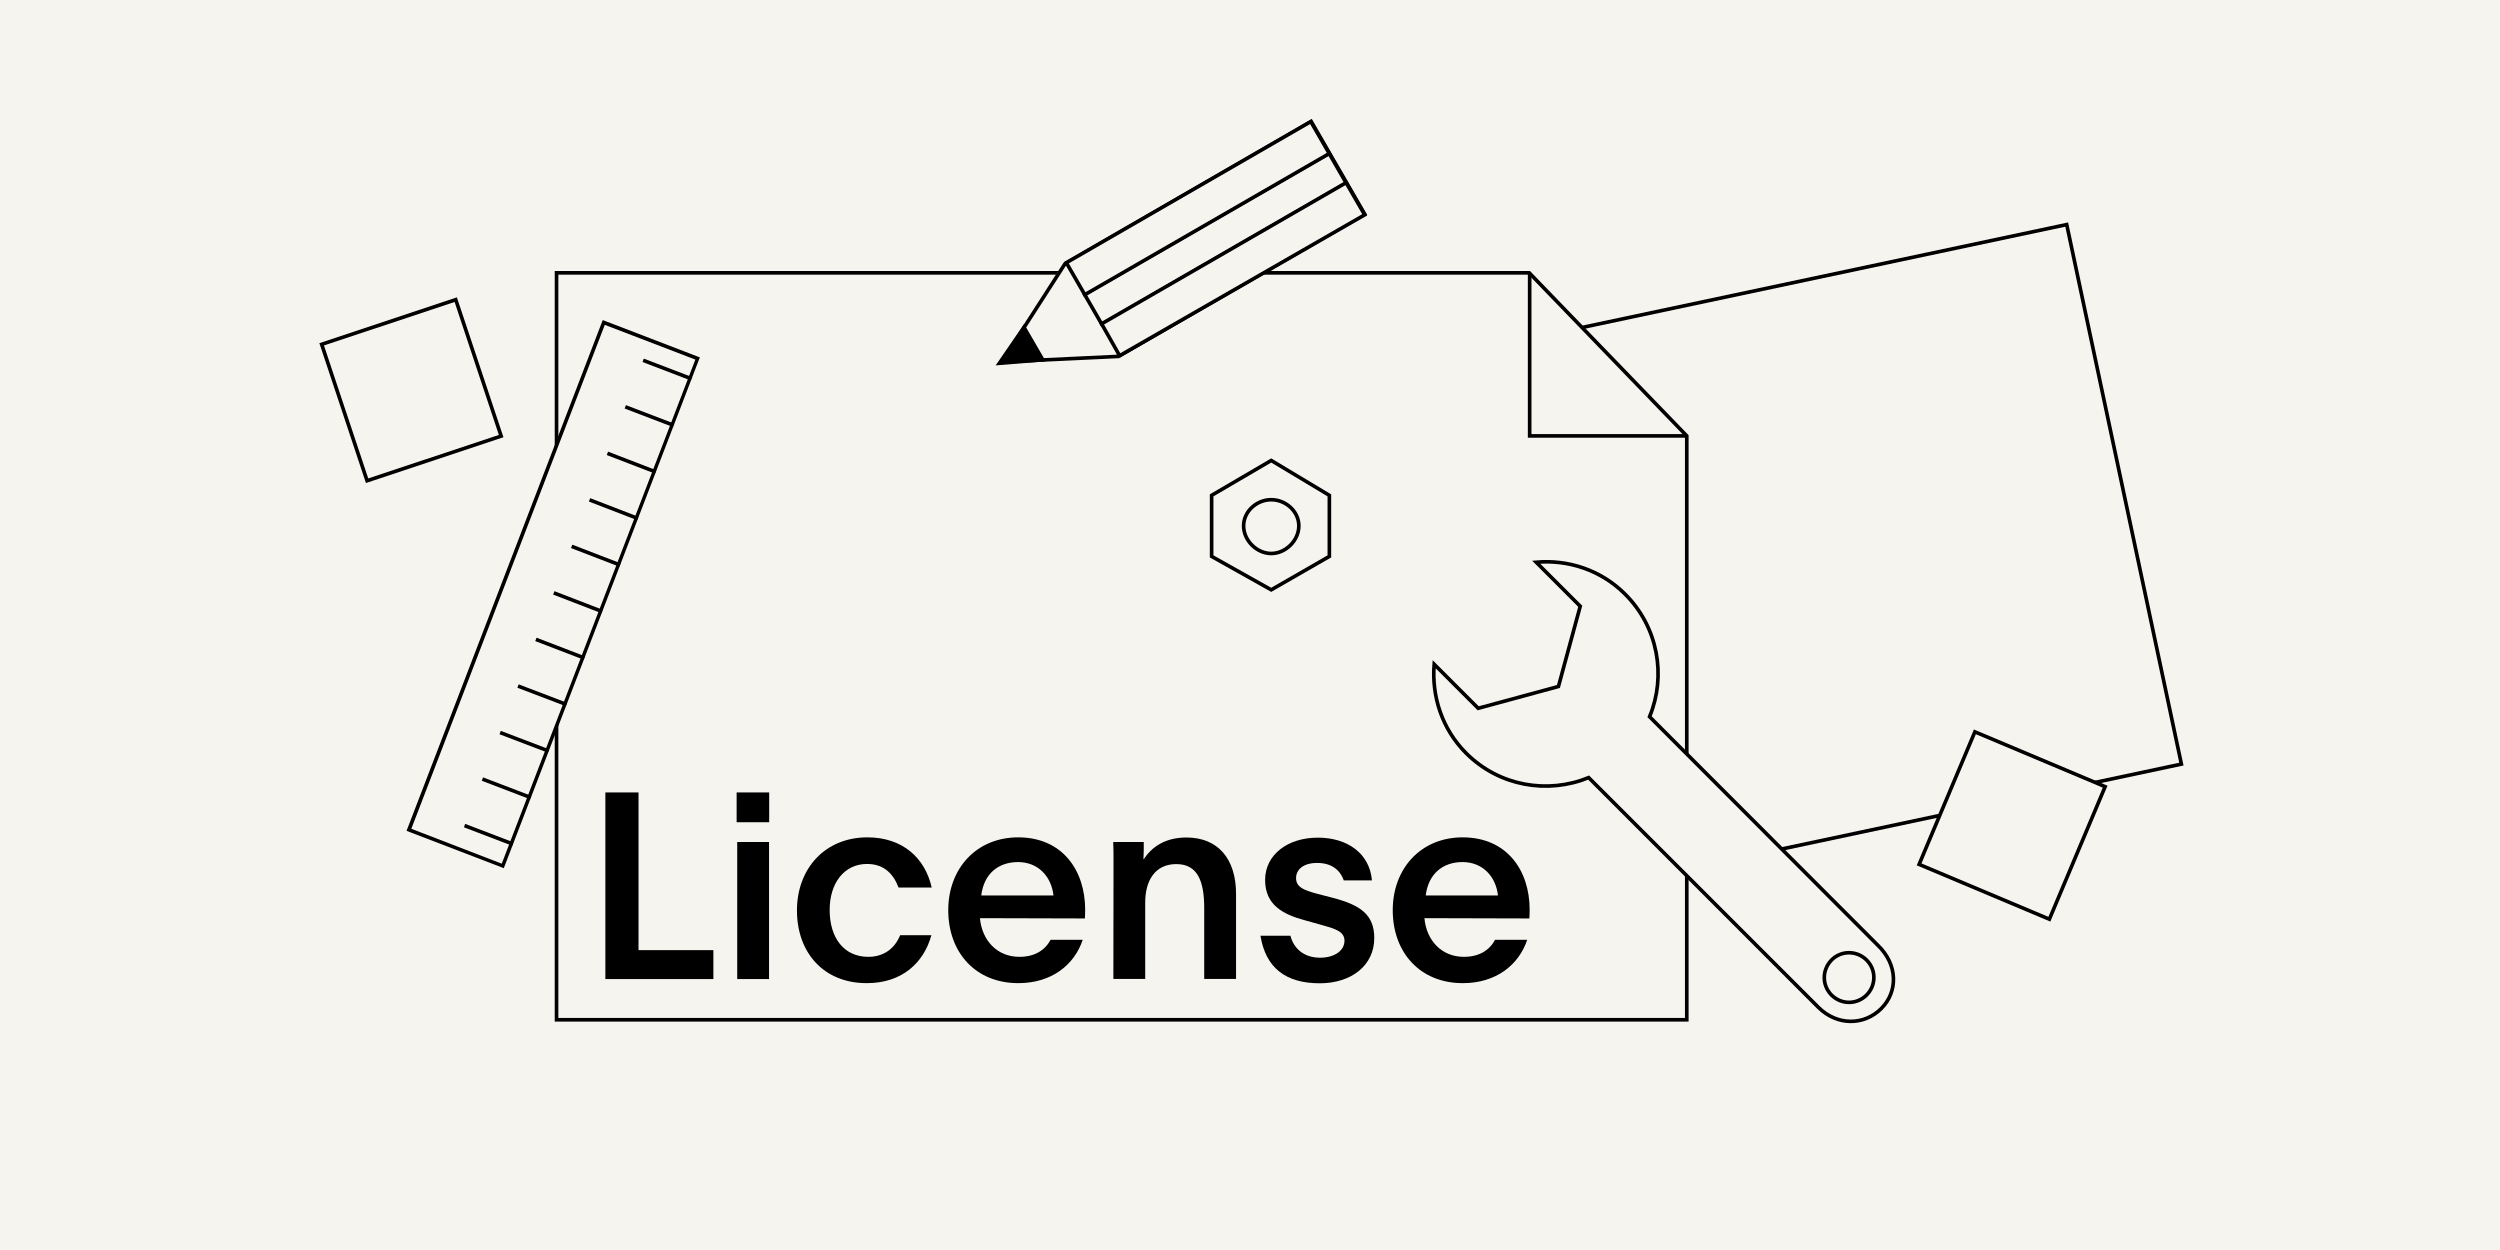<?xml version="1.0" encoding="UTF-8"?>
<svg enable-background="new 0 0 1720 860" version="1.1" viewBox="0 0 1720 860" xml:space="preserve" xmlns="http://www.w3.org/2000/svg">
<style type="text/css">
	.st0{fill:#F6F4EE;}
	.st1{fill:none;stroke:#000000;stroke-width:2.5;}
	.st2{fill:none;stroke:#000000;stroke-width:2.5;stroke-miterlimit:4;}
	.st3{fill:#F6F4EE;stroke:#000000;stroke-width:2.5;stroke-miterlimit:3.999;}
	.st4{fill:#F6F4EE;stroke:#000000;stroke-width:2.5;}
	.st5{enable-background:new    ;}
	.st6{fill:#FFFFFF;}
	.st7{fill:none;stroke:#000000;stroke-width:2.5;stroke-miterlimit:10;}
</style>

	<rect class="st0" width="1720" height="860"/>


	<polygon class="st1" points="1500.8 525.7 1421.9 154.5 902.5 264.8 964.1 555 1063.5 618.6"/>
	
		<rect class="st2" transform="matrix(.949 -.316 .316 .949 -70.314 103.22)" x="234.4" y="218.9" width="97.2" height="98.9"/>
	
		<rect class="st3" transform="matrix(.388 -.922 .922 .388 323.49 1623.5)" x="1334.5" y="519.6" width="98.9" height="97.2"/>
	<polygon class="st4" points="382.9 187.7 382.9 701.6 1160.5 701.6 1160.5 299.9 1052.1 187.7"/>
	<polyline class="st1" points="1052.4 187.7 1052.4 299.9 1159.6 299.9"/>
	<g class="st5">
		<path d="M416.5,545.2h22.8v108.5h51.5v19.9h-74.3V545.2z"/>
		<path d="m506.8 545.2h22.4v20.5h-22.4v-20.5zm0.4 34.1h21.9v94.3h-21.9v-94.3z"/>
		<path d="m548.3 626.4c0-28.7 19.2-50.3 48.5-50.3 24.4 0 39.7 14.4 44.2 34.5h-22.8c-3.8-9.9-10.4-16.2-21.7-16.2-15.8 0-25.7 13.3-25.7 31.6 0 19.4 9.9 32.3 26.6 32.3 10.8 0 18.3-5.9 21.9-14.9h21.5c-5.2 18.9-20.1 33-44.4 33-29.8 0.1-48.1-21.1-48.1-50z"/>
		<path d="m652.4 626.2c0-28.7 19.4-50.1 48.1-50.1 30.2 0 46.1 22.4 46.1 49.9 0 3.2-0.2 5.6-0.2 5.9l-72.2-0.2c1.4 15.4 11.9 26.6 27.1 26.6 10.6 0 17.6-4.5 21.5-11.7h22.1c-5.7 17.2-21.4 29.8-44.2 29.8-29.2 0.1-48.3-20.8-48.3-50.2zm72.4-10.1c-1.4-12.9-10.4-23-24.4-23-13.6 0-23.5 8.1-25.3 23h49.7z"/>
		<path d="m766.1 593.5c0-4.8 0-9.3-0.2-14.2h21v5.7c0 2-0.2 4-0.2 5.9 0 0.2 0 0.2 0.2 0.2 5.7-8.6 14.9-14.9 29.4-14.9 21.5 0 34.1 14.5 34.1 38.8v58.5h-21.9v-48.7c0-18.5-4.5-30.3-19.2-30.3-14.9 0-21.4 11.7-21.4 26.4v52.6h-21.9l0.1-80z"/>
		<path d="m867.2 643.8h20.6c2.5 9.3 9.7 15.1 20.5 15.1 9.3 0 16.7-4.5 16.7-11.7 0-6.6-7-8.4-16.7-11.1l-10.4-2.9c-15.3-4.1-27.5-10.6-27.5-27.8s15.3-29.1 36.3-29.1c20.3 0 35.6 10.8 37.2 29.4h-19.4c-2.7-7.7-9-12-18.3-12-9.7 0-14.5 4.7-14.5 10.4 0 6.1 5 8.3 14.5 10.8l10.4 2.7c19.4 5 28.9 11.7 28.9 27.8 0 18.7-15.6 31.1-37.5 31.1-23.4 0-37.2-10.6-40.8-32.7z"/>
		<path d="m958.2 626.2c0-28.7 19.4-50.1 48.1-50.1 30.2 0 46.1 22.4 46.1 49.9 0 3.2-0.2 5.6-0.2 5.9l-72.2-0.2c1.4 15.4 11.9 26.6 27.1 26.6 10.6 0 17.6-4.5 21.5-11.7h22.1c-5.7 17.2-21.4 29.8-44.2 29.8-29.2 0.1-48.3-20.8-48.3-50.2zm72.4-10.1c-1.4-12.9-10.4-23-24.4-23-13.6 0-23.5 8.1-25.3 23h49.7z"/>
	</g>
	<path class="st4" d="m1294.3 693.9c11.6-11.6 11.6-30.3-2.5-43.7l-156.9-157.1c11.6-28 6-61.5-16.8-84.3-16.8-16.8-39.3-23.9-61.2-22l30.3 30.3-15 55.2-55.2 15-30.3-30.3c-1.8 21.9 5.3 44.5 22 61.2 22.8 22.8 56.2 28.3 84.3 16.8l157.9 157.9c13.3 13.3 31.9 12.5 43.4 1z"/>
	<path class="st1" d="m1260.1 684.6c6.7 6.7 17.4 6.7 24.1 0s6.7-17.5 0-24.1c-6.7-6.7-17.5-6.7-24.1 0s-6.7 17.4 0 24.1z"/>
	
		<rect class="st0" transform="matrix(.358 -.934 .934 .358 -137.45 617.65)" x="193.7" y="374.2" width="373.9" height="69.2"/>
	<path d="m416.1 223.5 62.3 23.9-133.2 346.8-62.2-24 133.1-346.7m-1.4-3.3-0.9 2.3-133.2 346.8-0.9 2.3 2.3 0.9 62.3 23.9 2.3 0.9 0.9-2.3 133.1-346.8 0.9-2.3-2.3-0.9-62.2-23.9-2.3-0.9z"/>
	<line class="st1" x1="442.5" x2="475.7" y1="247.9" y2="260.6"/>
	<line class="st1" x1="430.2" x2="463.4" y1="279.9" y2="292.6"/>
	<line class="st1" x1="417.9" x2="451.1" y1="311.9" y2="324.7"/>
	<line class="st1" x1="405.6" x2="438.8" y1="343.9" y2="356.7"/>
	<line class="st1" x1="393.3" x2="426.5" y1="375.9" y2="388.7"/>
	<line class="st1" x1="381" x2="414.2" y1="407.9" y2="420.7"/>
	<line class="st1" x1="368.7" x2="402" y1="439.9" y2="452.7"/>
	<line class="st1" x1="356.4" x2="389.7" y1="472" y2="484.7"/>
	<line class="st1" x1="344.1" x2="377.4" y1="504" y2="516.7"/>
	<line class="st1" x1="331.9" x2="365.1" y1="536" y2="548.7"/>
	<line class="st1" x1="319.6" x2="352.8" y1="568" y2="580.7"/>
	<polygon class="st6" points="731 182.2 687.3 250.3 768.1 246.4 938.9 147.8 901.8 83.6"/>
	<polygon class="st4" points="769.5 245.2 938.9 147.3 902.1 83.6 732.7 181.5 689.3 249"/>
	<rect class="st0" transform="matrix(.866 -.5 .5 .866 29.907 440.1)" x="739.1" y="152.4" width="194.2" height="23.7"/>
	<rect class="st2" transform="matrix(.866 -.5 .5 .866 29.907 440.1)" x="739.1" y="152.4" width="194.2" height="23.7"/>
	<rect class="st6" transform="matrix(.866 -.5 .5 .866 21.019 449.03)" x="751.3" y="172.5" width="194.2" height="25.6"/>
	<polygon class="st4" points="926.1 125.7 757.9 222.8 770.3 244.7 938.9 147.8"/>
	
		<rect class="st0" transform="matrix(.866 -.5 .5 .866 38.75 431.05)" x="727" y="130.5" width="194.2" height="25.4"/>
	<rect class="st2" transform="matrix(.866 -.5 .5 .866 38.809 431.24)" x="727" y="130.5" width="194.2" height="25.4"/>
	<polygon points="685 251.4 719.5 248.6 704.6 222.9"/>
	<path class="st7" d="m874.6 380.8c-10 0-19-9-19-19s9-18 19-18 19 8 19 18-9 19-19 19zm40 2v-42l-40-24-41 24v42l41 23 40-23z"/>

</svg>
